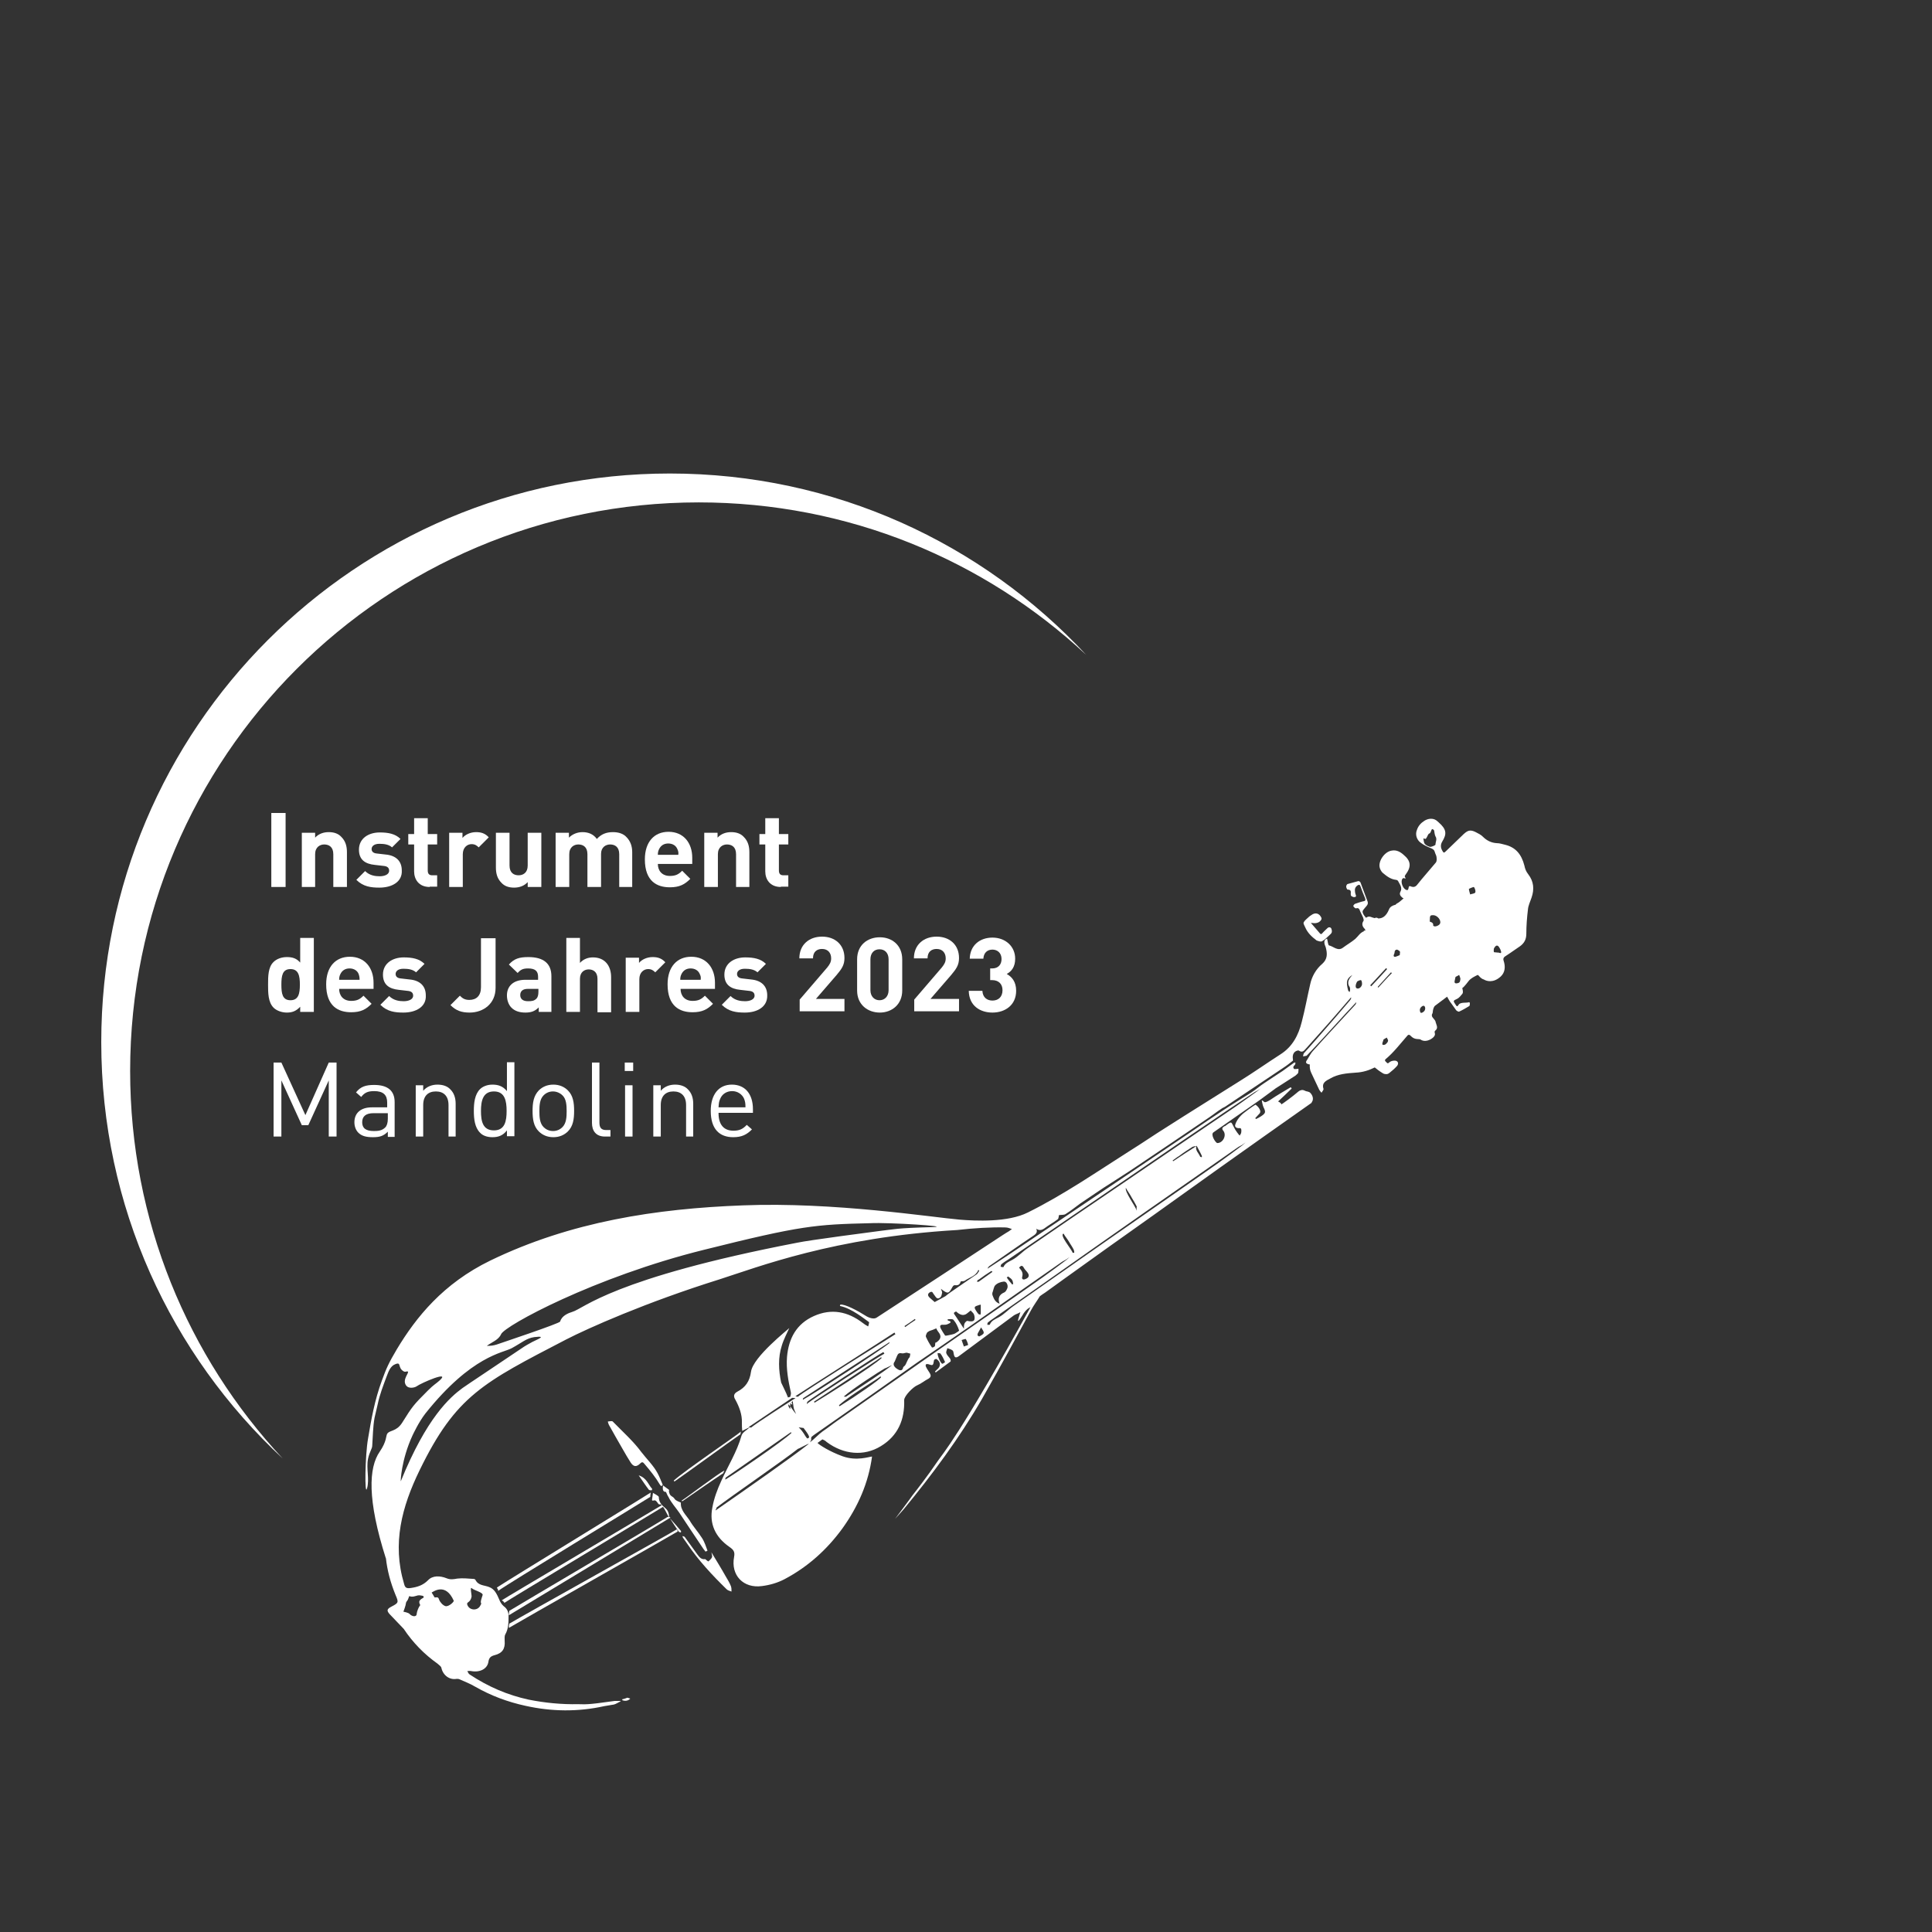 <?xml version="1.0" encoding="utf-8"?>
<!-- Generator: Adobe Illustrator 27.2.0, SVG Export Plug-In . SVG Version: 6.00 Build 0)  -->
<!DOCTYPE svg PUBLIC "-//W3C//DTD SVG 1.1//EN" "http://www.w3.org/Graphics/SVG/1.1/DTD/svg11.dtd">
<svg version="1.1" id="posaunebearb_xA0_Bild_1_" xmlns:x="http://ns.adobe.com/Extensibility/1.0/" xmlns:i="http://ns.adobe.com/AdobeIllustrator/10.0/" xmlns:graph="http://ns.adobe.com/Graphs/1.0/"
	 xmlns="http://www.w3.org/2000/svg" xmlns:xlink="http://www.w3.org/1999/xlink" x="0px" y="0px" viewBox="0 0 595.3 595.3"
	 style="enable-background:new 0 0 595.3 595.3;" xml:space="preserve">
<rect x="0" y="0" width="595.3" height="595.3" fill="#333333" stroke="none"/>
<style type="text/css">
	.st0{fill:#FFFFFF;}
	.st1{fill-rule:evenodd;clip-rule:evenodd;fill:#FFFFFF;}
</style>
<g>
	<path class="st0" d="M200.5,459.9c-1.3,0.9-43.5,26.7-47.3,29.2c-0.1,0.1-0.1,0.2,0,0.3c0.2,0.2,0.3,0.5,0.3,0.8
		c1.5-1.3,45.1-27.8,46.9-29C200.3,461.2,200.5,460,200.5,459.9"/>
	<path class="st0" d="M205.7,467.4c-1.3,0.9-45.1,26.7-48.7,28.9c-0.1,0.1-0.1,0.2-0.1,0.3c-0.1,0.4-0.1,0.5-0.1,1.1
		c2.6-1.6,47.9-28.9,49.8-30.1c-0.2-0.1-0.2-0.2-0.4-0.2c-0.1-1.1-0.3-2-1.3-2.8c-1-0.8-1.9-1.8-1.9-3.3c0-0.4-1.2-0.9-1.8-1.3
		c-0.1,0.7-0.2,1.4-0.3,2.2c0,0.1,0.2,0.2,0.3,0.2c0.9-0.4,1.2,0.4,1.6,0.9c0.5,0.6,0.6-0.1,1.1,0.5c-4.3,2.6-48,28.4-49.3,29.3
		c0.1,0,0.8,0.5,0.8,0.8c0.5-0.5,46.7-28.2,48.9-29.6c0.5,0.6,1.3,2.4,1.8,3.2C206,467.4,205.9,467.4,205.7,467.4"/>
	<path class="st0" d="M156.9,500.5c-0.1,0.4-0.1,0.5-0.1,1.1c2.6-1.6,50.1-28.5,52-29.7c0-0.2,0-0.2-0.2-0.7
		c-1.3,0.9-47.9,26.8-51.5,29C156.9,500.2,156.9,500.4,156.9,500.5"/>
	<path class="st0" d="M210.2,462.6c2.8-1.9,9.5-6.6,12.7-8.7c-0.1-0.1,0.4-0.8,0.3-0.8c-1.7,0.8-11.9,8.5-13.2,9.3
		C210.1,462.4,210.2,462.5,210.2,462.6"/>
	<path class="st0" d="M400.7,335.6C400.7,335.6,400.7,335.6,400.7,335.6C400.7,335.6,400.7,335.6,400.7,335.6L400.7,335.6z"/>
	<path class="st0" d="M228.3,441.1c-1.3,1.2-17,11.8-20.7,15.1c0.1,0.1,0.1,0.2,0.2,0.3c2.8-1.9,17.2-12.4,20.4-14.6
		C228.1,441.8,228.3,441.2,228.3,441.1"/>
	<path class="st0" d="M203.3,457.4c0.5,0.8,0.7,0.4,0.9,0.1c-0.5-1.2-1-2.5-1.6-3.6c-1.3-2.4-3.3-4.3-5-6.5
		c-2.5-3.4-5.8-6.3-8.8-9.4c-0.2-0.2-0.8-0.1-1.5,0c0,0.3,0.2,0.7,0.3,1c1.4,2.5,2.8,5,4.2,7.4c0.8,1.4,1.6,2.8,2.5,4.2
		c0.9,1.4,1.8,1.5,3,0.3c0.6-0.6,0.9-0.3,1.3,0.2C200.4,453.2,202,455.2,203.3,457.4"/>
	<path class="st0" d="M219.4,479.8c-0.2,0.5-0.7,0.9-1.1,1.3c-0.1,0.1-1-0.7-1-0.7c-1.2,0.2-1.8-0.6-2.4-1.4
		c-1.3-1.8-2.6-3.6-3.9-5.4c-0.1-0.2-0.5-0.2-0.7-0.3c0,0.3,0.1,0.4,0.2,0.6c0.4,0.6,0.8,1.1,1.2,1.7c3.5,5.2,7.7,9.7,12.2,14.1
		c0.4,0.4,1,0.5,1.5,0.7c0-0.6,0-1.2-0.2-1.7c-0.4-1-1-2-1.6-3c-1.4-2.5-2.9-4.9-4.4-7.4C219.3,478.9,219.5,479.4,219.4,479.8"/>
	<path class="st0" d="M216.7,477.2c0.2,0.3,0.5,0.6,0.7,0.9c0,0,0.4-0.2,0.6-0.3c-0.5-1.3-0.9-2.7-1.7-3.9c-1.2-1.9-2.7-3.5-3.8-5.4
		c-1.1-1.7-2.9-3.2-2.7-5.5c0,0-1.6-0.6-1.9-1.1c-0.6-1-1.4-0.7-1.7-2c-0.1-0.2-0.1-0.6,0-0.8c-0.6-0.5-1.3-0.9-1.9-1.4
		c-0.2,1.4,0,2,0.9,2c0.2,0.4,0.4,1,0.8,1.6c0.8,1.7,2.2,3.2,3.3,4.8C211.7,469.7,214.2,473.5,216.7,477.2"/>
	<path class="st0" d="M200.9,458.7c-1.2-1.3-1.6-3.3-4.1-4.1c1.2,1.7,2.1,3.1,3.1,4.4c0.1,0.2,0.6,0.2,0.9,0.2
		C200.9,459.1,201,458.8,200.9,458.7"/>
	<path class="st0" d="M209.8,471.7c-1.1-1.3-2.2-2.6-3.4-3.9c0.9,1.4,1.8,2.8,2.7,4.1c0.1,0.2,0.5,0.2,0.7,0.3
		C209.8,472,209.9,471.8,209.8,471.7"/>
	<path class="st0" d="M191.7,523.6c0,0.1,0.1,0.2,0.1,0.3c0.9,0.3,1.7,0.2,2.4-0.5c-0.3-0.1-0.6-0.2-0.9-0.3
		C192.8,523.3,192.3,523.5,191.7,523.6"/>
	<path class="st0" d="M407.4,290c0.9-0.5,1.7-1.4,2.5-2.1c0.5-0.4,0.6-0.9,0.4-1.5c-0.1-0.7-0.8-0.9-1.3-0.4c-0.5,0.5-1.1,1-1.6,1.6
		c-0.3,0.3-0.4,0.3-0.7,0c-0.8-1-1.7-1.9-2.5-2.9c-0.1-0.1-0.2-0.2-0.3-0.3c0.2,0,0.3,0,0.5,0c1.1,0.2,2.2-0.1,2.7-1
		c0.1-0.1,0.1-0.4,0.1-0.5c-0.6-1.5-1.9-1.9-3.2-0.9c-0.3,0.2-0.6,0.4-0.8,0.6c-0.5,0.5-1.2,1-1.5,1.6c-0.2,0.4,0.3,1.1,0.5,1.6
		c0.7,1.6,1.9,2.8,3.5,4C406.1,289.9,406.9,290.3,407.4,290"/>
	<path class="st0" d="M463.8,260.3c-0.9-0.2-1.7-0.5-2.6-0.5c-1.7-0.1-3.1-0.8-4.3-2c-0.6-0.6-1.4-1-2.2-1.4
		c-1.6-0.8-2.4-0.6-3.7,0.6c-0.1,0.1-3.4,3.3-5.5,5.3c-0.6,0.6-0.7,0.5-1.1-0.2c-0.5-0.9-0.6-1.8,0-2.8c1.4-2.3,1.4-3.7-1.1-5.9
		c-0.3-0.3-0.5-0.4-0.7-0.6c-1.1-0.8-2.6-0.6-3.7,0.1c-1.1,0.7-1.9,1.6-2.3,2.8c-0.6,1.4-0.1,3.1,1.2,4c0.9,0.7,2,1.2,3,1.6
		c0.7,0.3,1.1,0.5,1.3,1.2c0.1,0.5,0.4,0.9,0.5,1.4c0.1,0.6,0.2,1.4-0.2,1.9c-1.9,2.3-3.9,4.5-5.8,6.9v0c-0.5,0.6-1.1,0.7-1.7,0.5
		c-0.8-0.4-0.8,0-0.9,0.5c-0.1,0.6-0.4,0.7-0.9,0.4c-0.9-0.5-1.6-2.4-1-3.3c0.1-0.2,0.5-0.3,0.6-0.2c0.5,0.3,0.4-0.1,0.3-0.2
		c-0.3-0.4-0.1-0.6,0.1-0.9c1.8-2.4,1.7-4.2-0.6-6.1c-1-0.9-2.2-1.6-3.7-1.3c-2.1,0.3-4.1,3.1-3.7,5.1c0.1,0.6,0.5,1.3,0.9,1.7
		c1.2,1,2.4,2,4.1,2.2c0.3,0,0.6,0.2,0.7,0.4c0.5,1,1.4,2,0.7,3.3c-0.4,0.7,0,1.3,0.6,1.8c0.2,0.1,0.3,0.2,0.4,0.2
		c-0.9,0.8-1.6,1.4-2.1,1.6c-0.2,0.1-0.3,0.4-0.5,0.4c-0.8,0.2-1.6,0.6-1.9,1.4c-0.9,2.2-2.1,2.8-3.3,2.8c-0.4-0.3-0.8-0.3-1.1-0.1
		c-0.4-0.1-0.8-0.2-1.3-0.4c-0.5-0.2-1,0-1.4,0.3c-0.3-0.4-0.6-0.7-0.8-1.1c-0.5-1-0.2-1.1,0.5-2c0.4-0.5,1.1-1,0.8-1.9
		c-0.7-2-1.5-3.9-2.2-5.9c-0.1-0.2-0.5-0.5-0.7-0.4c-1.1,0.3-2.2,0.6-3.3,0.9c-0.2,0.1-0.4,0.5-0.4,0.8c0,0.3,0.3,0.9,0.4,0.9
		c1,0,1.1,0.5,1,1.3c0,0.2,0,0.6,0.2,0.7c0.3,0.2,0.7,0.4,1,0.3c0.5,0,0.5-0.4,0.3-0.8c-0.1-0.3-0.2-0.7-0.2-1
		c-0.1-0.7,0.1-1.3,0.8-1.8c0.5-0.3,0.7-0.2,0.9,0.3c0.4,1.2,0.9,2.4,1.4,3.6c0.2,0.6,0.2,0.9-0.5,1c-0.9,0.2-1.7,0.5-2.6,0.8
		c-0.2,0.1-0.6,0.6-0.5,0.7c0.1,0.3,0.6,0.7,0.8,0.7c0.9-0.3,1.1,0.3,1.3,0.9c0.3,0.6,0.6,1.3,0.9,1.9c0.1,0.3,0.3,0.9,0.1,1.1
		c-0.6,0.9-0.3,1.7,0.4,2.4c0.1,0.2,0.2,0.3,0.2,0.4l0.1,0c0,0.1-0.1,0.2-0.1,0.2c0,0-0.1,0-0.1,0c0.1,0,0.1-0.1,0.1-0.2l-0.6,0.3
		c0.1,0,0.2,0,0.3,0c-1.3,0.4-1.9,1.6-2.8,2.4c-1.2,1-2.6,1.8-3.8,2.7c-1.6,1.2-2.9-0.4-4.3-0.7c-0.3-0.1-0.4-1.4-0.6-2.1
		c-0.8,0.3-1,0.9-0.7,1.9c0.1,0.3,0.2,0.5,0.3,0.8c0.5,1.9,0.6,3.6-1.1,5.1c-1.9,1.6-3.2,3.9-3.7,6.3c-0.9,3.9-1.6,7.8-2.6,11.6
		c-1,4-2.8,7.6-6.6,10c-4.2,2.7-8.3,5.6-12.5,8.2c-7.6,4.8-15.2,9.5-22.7,14.3c-3.7,2.3-7.3,4.8-11,7.1
		c-10.4,6.6-20.5,13.6-31.6,19.1c-6.2,3.1-16.2,2.6-21,2.2c-8.3-0.7-38.9-5.5-66.7-4.4c-26.8,1-53.1,5-77.9,17
		c-14.6,7.1-22.9,17.5-28.8,27.3c-2.5,4.2-3.3,6-4.6,9.6c-2.3,6.2-3.3,12.1-4.3,18c-0.9,5-1.1,18.1-0.3,15.3
		c0.8-2.9-0.3-6.1,0.3-9.1c0.5-2.3,1.3-3.1,1.3-4.1c0.2-2.8,0.2-5.7,0.7-8.5c0.3-1.4,0.7-2.9,1-4.3c0.6-2.9,1.7-5.7,2.7-8.4
		c0.6-1.5,1.1-3.3,2.8-3.9c1.8-0.7,0.6,1.1,2.4,2.2c0.3,0.2,0.6,0.2,0.9,0.1c1.6-0.3-0.9,1.7-0.4,3.6c0.6,2.1,3.1,1.3,3.5,1
		c1.5-1.1,10.8-5.1,7.1-1.8c-1.1,1-1.7,1.2-3.5,3c-4.6,4.6-4.8,4.9-8,10c-1.8,2.8-3.9,2.2-4.6,3.4c-0.4,0.6-0.1,2.3-2.3,5.5
		c-3.4,4.9-3.9,14.7,1.9,32.9l0-0.2c0.4,3.8,1.4,7.6,3,11.5c1,2.3,0.9,2.4-1.4,3.6c-1.3,0.7-1.4,1.2-0.4,2.3c1.4,1.5,2.9,3,4.3,4.5
		c0,0,0,0,0,0c2.8,4.2,6.3,7.8,10.4,10.7c0,0,0,0,0,0c0.4,0.4,1.1,0.8,1.2,1.3c0.5,2.3,2.5,3.8,4.7,3.4c0.2,0,0.6,0,0.8,0.1
		c1.6,0.7,3.4,1.4,4.9,2.3c4.9,2.8,10,4.7,15.5,5.9c8.1,1.8,16.2,1.9,24.3,0.1c1-0.2,2-0.3,3-0.5c0.7-0.2,1.4-0.7,2.1-1
		c-0.1,0-0.1,0-0.2-0.1c-0.6,0-1.2,0-1.7,0c-9,1.3-9,1-11.2,1c-5.2,0.1-10.3-0.4-15.3-1.4c-6.5-1.4-12.5-4-18.1-7.7
		c-0.4-0.2-0.6-0.7-0.8-1.1c0.4,0,0.8-0.1,1.2,0c2.7,0.5,5-0.7,5.3-2.9c0.2-1.3,0.8-1.7,1.9-2c2.4-0.6,3.3-2,3.1-4.4
		c0-0.7-0.1-1.5,0.2-2c1-1.8,1-3.7,1-5.6c0-1.3-0.4-2.3-1.5-3.1c-0.6-0.5-1.1-1.3-1.4-2.1c-0.7-1.6-1.4-3.2-3.1-3.8
		c-1.5-0.6-3.3-0.4-4.2-2.2c-0.1-0.2-0.4-0.3-0.6-0.3c-1.7-0.1-3.3-0.3-5-0.1c-1.1,0.2-2.1,0.4-3.3-0.1c-2-0.8-4.3-0.9-5.7,0.6
		c-1.6,1.6-3.3,2.1-5.3,2.4c-1.4,0.2-1.8-0.1-2.1-1.3c-3.7-12.4-0.7-23.7,4.8-35c11.2-23,19.6-27,45.2-40.3
		c6.6-3.4,24.5-11.4,47.2-18.5c11.6-3.7,35.4-13,73.2-15.2c5.2-0.6,10.5-0.9,14.8-0.8c0.9,0,1.4,0.3,2.1,0.5
		c-1.6,1.2-0.6,0.4-2.9,1.9c-1.8,1.2-35.2,23.1-38.8,25.4c-0.9,0.6-2.5,0-3.4-0.6c-2.2-1.4-6.4-3.7-7.8-3.4c0,0.1-0.1,0.3-0.1,0.4
		c3.6,0.7,7.7,4.1,9,5c0,0-0.1,0.8-0.3,1.3c-0.6-0.3-1.2-0.7-1.7-1.1c-4.6-3.5-9.6-4.5-15-2.1c-5.4,2.4-7.8,6.9-8.3,12.6
		c-0.3,3.7,0.4,7.4,1.2,11c0.1,0.4-0.2,1.2-0.2,1.3c-0.2,0.1-0.5,0.1-0.7,0.2c-0.1-0.1-0.1-0.1,0,0c-0.5-1.4-2-4.3-2.1-4.6
		c-0.8-3.8-1-7.7,0.2-11.4c0.6-2,1.6-3.8,2.3-5.4c-0.3,0.4-11.2,8.9-11.8,13.5c-0.4,2.9-1.7,4.8-4.2,6.1c-1.1,0.6-1.3,1.4-0.6,2.5
		c1.2,2.2,2.1,4.6,2,7.1c0,0.8,0,1.6,0.1,2.5c0.7-0.4,1.4-0.7,2.2-1.1c0,0,0.1,0.1,0.1,0c-0.8,0.8-2.2,1.5-2.5,2.5
		c-1.4,5-4.2,9.4-6.3,14.1c-1.2,2.6-2.2,5.3-2.7,8.1c-1,5,0.9,9.1,5.2,12.1c1.3,0.9,1.8,1.5,1.5,3.1c-1.1,5.7,2.9,9.8,8.6,9
		c2.4-0.3,4.8-1,6.9-2.1c7.2-3.8,13.1-9.1,17.9-15.7c4.8-6.7,8-14,9.1-22.1c-0.8,0-4.7,1.5-9.1-0.1c-3.9-1.4-7.2-3.5-7.7-4.1
		c1-0.7,0.8-0.6,1.5-1.1c0.5,0.2,0.9,0.4,1.3,0.8c5.2,3.9,11.5,4.5,16.7,1.3c5.3-3.2,7.4-8.2,7.2-14.2c0-1.3,2.8-4.1,4.1-4.6
		c1.2-0.5,2.2-1.4,3.4-2c0.8-0.5,0.8-1,0.4-1.7c-0.4-0.7-0.9-1.3-1.2-2c-0.1-0.2-0.1-0.5,0-0.7c0.1-0.1,0.4-0.1,0.6-0.1
		c1.6,0.5,1.6,0.6,1.9-1.2c0-0.2,0.6-0.4,0.7-0.4c1.4,0.9,1.5,2.3,0.2,3.3c-0.2,0.2-0.4,0.4-0.6,0.6c0.1,0.1,0.1,0.2,0.2,0.3
		c1.5-1.1,3.1-2.3,4.6-3.4c0.1-0.1,0-0.6-0.1-0.8c-0.4-0.6-1-1.1-1.2-1.7c-0.2-0.5,0.2-1.1,0.3-1.6c0.5,0.2,1.1,0.3,1.6,0.7
		c0.3,0.2,0.3,0.8,0.4,1.2c0.2,1,0.6,1.2,1.5,0.6c5.7-4.2,11.3-8.4,17-12.6c0.6-0.4,1.4-0.6,2-1c-0.2,0.7-0.4,1.3-0.6,2
		c-0.6,2.1,1.3-1.1,1.6-1.6c0.2-0.3,0.5-0.7,0.7-0.9c0.3-0.3,0.6-0.6,1-0.8c0.2-0.1,0.5-0.3,0.4-0.2c-21.7,39.4-27.3,45.5-28.5,47.3
		c-3.1,4.6-7,9.6-7.8,10.6l0,0c-0.3,0.5-5.4,7.3-5.4,7.3c0.3-0.3,2.3-2.6,2.6-2.9c8.9-10.8,17.2-22,24.2-34.1
		c6.8-11.9,10.1-18.2,15.1-27.3c0.8-1.5,1.8-2.8,2.7-4.3c0,0,0,0,0,0c0.5-0.4,1-0.7,1.6-1.1c0,0,0,0,0,0c2-1.5,4.1-2.9,6.1-4.4
		c0,0,0,0,0,0c4.5-3.2,8.9-6.4,13.4-9.6c4.6-3.3,9.2-6.5,13.8-9.8c6.9-4.9,13.8-9.9,20.7-14.8c9.3-6.6,18.6-13.2,28-19.8
		c0.1-0.1,0.1,0,0.2-0.3c0.6-0.8,0.4-2-0.5-2.9c-0.2-0.2-0.5-0.3-0.9-0.4c-0.2,0-0.5-0.1-0.9-0.3c-0.6-0.3-1.3-0.1-1.8,0.3
		c-1.6,1.4-5,3.9-5.3,4c0.1-0.4-0.9-0.9-1-0.9c1.4-1.3,2.8-2.6,4.2-4c-0.2-0.3-0.1-0.2-0.3-0.4c-2.1,1.3-4.3,2.5-6.3,3.9
		c-0.3,0.2-1.6,1-1.9,0.6c-0.2-0.2-0.5-0.4-0.7-0.5c0,0.3,0.3,1.7,0.5,2.1c0.8,1.6,0.7,1.9-0.8,2.9c-0.5,0.3-1,0.6-1.5,0.8
		c-0.1-0.1-0.2-0.2-0.2-0.3c0.4-0.5,0.9-0.9,1.3-1.4c0.9-1-1.1-2.8-1.3-2.7c-0.7,0.4-3.8,2.6-4.4,3.3c-0.8,0.8-1.5,1.8-1.8,2.9
		c-0.2,0.7,0.5,1.1,1.4,1c0.7-0.1,0.5,1.3,0.4,1.6c-0.1,0.2-0.3,0.5-0.4,0.7c-0.2-0.1-1.4-1.7-1.7-2.4c-1-1.8-0.6-2.2-2.6-0.7
		c-0.1,0.1-0.2,0.2-0.4,0.2c-0.6,0.4-1,0.7-0.3,1.5c1,1.4-0.2,3.7-1.9,3.7c-0.5,0-2.2-2.6-1.2-3.3c4.7-3.3,9.5-6.6,14.2-9.9
		c2.1-1.5,2.8-2.1,4.9-3.6c-1.3,0.8,4.7-3,6.2-4c0.1-0.1,0.7-0.6,0.8-0.8c0.1-0.4,0.1-0.9,0.1-1.3c-0.4,0.1-1.3,0.1-1.3,0.1
		c0,0-0.7-0.5,0.1-1.2c0.2-0.1,0.2-0.5,0.3-0.7c-0.1,0-0.3-0.2-0.4-0.1c-0.6,0.4-3,2.2-3.6,2.6c-1.8,1.2-3.7,2.4-5.6,3.7
		c-1.4,0.9-2.6,2-4,2.9c-3,1.9-6,3.7-9,5.7c-3.2,2.1-6.3,4.2-9.5,6.4c-18.8,12.7-37.6,25.3-56.4,38c-2.1,1.4-4.3,2.8-6.4,4.2
		c0.1-0.4,0.4-0.7,0.7-0.9c4.5-3.1,9-6.3,13.5-9.3c0.9-0.6,1.2-1.2,0.8-2.1c0.9,0.6,1.6,0.5,2.5-0.1c1.3-1,2.8-1.8,4.1-2.8
		c0.3-0.2,0.3-0.9,0.4-1.3c0.7-0.1,1.5,0,2-0.3c1.6-1,3.1-2.2,4.6-3.3c3-2,7.2-4.9,9-6c2.6-1.7,5.2-3.3,7.7-5
		c7.3-4.9,14.6-9.8,21.8-14.7c2-1.3,3.3-2.4,5.3-3.7c0.2-0.1,0.3-0.1,0.8-0.4c6-4,11.8-7.9,17.8-11.9c1.1-0.7,2.1-1.5,3.1-2.3
		c0.1-0.1-0.5-1.8,0.6-2.7c0.3-0.3,1-0.5,1.2-0.4c1,0.7,1.5,0.2,2.1-0.5c3.2-3.6,6.4-7.1,9.5-10.7c1.5-1.7,3-3.5,4.5-5.2
		c0.1,0.4-0.1,0.6-0.3,0.9c-2.9,3.4-5.8,6.8-8.8,10.2c-1.8,2.1-3.6,4.1-5.4,6.1c-0.2,0.2-0.2,0.6-0.3,1c0.4-0.1,0.8-0.1,1.1-0.2
		c0.2-0.1,8.4-9,12.3-13.3c1-1.1,2-2.1,3-3.2c0,0.4-0.2,0.7-0.4,0.9c-4.4,4.8-8.8,9.5-13.1,14.3c-0.4,0.4-1.4,2.2-1.6,2.5
		c-0.7,0.9-0.4,1.3,0.8,1.5c-0.1,0.6,0,1.7,0.4,2.5c0.8,1.8,1.7,3.5,2.5,5.3c0.2,0.3,0.4,0.6,0.7,0.9c0.2-0.4,0.7-0.9,0.6-1.2
		c-0.6-1.9,0.8-2.5,2.1-3.2c2.4-1.4,5.1-1.6,7.9-1.8c2.1-0.1,4-0.7,5.8-1.6c0.7,0.6,1.5,1.2,2.5,1.8c0.1,0.1,0.8,0.4,1.5,0.2
		c0.2-0.1,0.4-0.2,0.5-0.3c0.9-0.7,1.7-1.4,2.4-2.2c0.6-0.8,0.2-1.6-0.8-1.6c-0.6,0-1.3,0.2-1.7,0.6c-0.5,0.5-0.7,0-0.9-0.2
		c-0.3-0.2-0.5-0.5-0.2-0.8c0,0,0,0,0,0c0,0,0.1-0.1,0.1-0.1c2.4-2,4.3-4.5,6.4-6.9c0.4-0.5,0.7-0.9,1.4-0.1c1.2,1.2,2.4,0.7,2.9,1
		c1,0.7,2.2,0.4,3,0c0.7-0.4,1.7-1.1,1.4-2c-0.1-0.4-0.1-0.5,0.2-0.8c1-0.8,0.2-1.8,0-2.8c-0.2-0.6-1-1.1-1.1-1.7c0-0.1,0-0.3,0-0.4
		c0.2-0.3,0.3-0.7,0.3-1.1c0.1-0.6,0.3-1.4,0.8-1.7c1.2-0.9,2.4-1.8,3.6-2.7c0,0.1,0.1,0.1,0.1,0.2c0.4,0.7,0.7,1.3,1.2,1.9
		c0.5,0.7,1,1.4,1.5,2.1c0.2,0.2,0.7,0.5,0.9,0.4c1.1-0.5,2.1-1.1,3.1-1.7c0.2-0.1,0.2-0.6,0.2-0.9c-0.1-0.5-0.4-0.2-0.7-0.2
		c-0.3,0.1-2.2-0.1-2.7,0.6c-0.5,0.8-0.6,0.7-1.1-0.1c-0.7-1-0.6-1.1,0.5-1.6c0.7-0.3,1.2-1,1.7-1.6c0.4-0.5-0.1-1.7,0-1.8
		c0.4-0.1,1.9-2.1,1.9-2.1c0.7-0.9,1.8-1.4,2.8-1.9c0.1,0,0.2,0.1,0.4,0.3c0.4,0.5,1,1,1.5,1.1c0.8,0.5,2.9,1.2,5.2-0.9
		c1.4-1.3,1.5-3.1,0.9-4.9c-0.1-0.3-0.1-0.6,0-0.8c0.1-0.2,0.2-0.3,0.3-0.4c0.1-0.1,1.1-0.7,1.5-1c1.1-0.7,2.1-1.5,3.2-2.2
		c1.4-1,2-2.2,2-3.9c0-2.5,0.2-5,0.5-7.5c0.1-1.2,0.7-2.4,1.1-3.6c0.9-2.6,0.7-5-1-7.2c-0.7-0.9-1-1.7-1.2-2.7
		C468.8,263.2,467,261.1,463.8,260.3 M403.3,325.2C403.6,325,403.6,325,403.3,325.2 M427.3,319.7c0.1,0.3,0.3,0.5,0.4,0.8
		c0,0.3-0.1,0.6-0.3,0.8c-0.2,0.2-0.4,0.5-0.7,0.6c-0.7,0.2-0.9,0-0.7-0.7c0.1-0.2,0.2-0.5,0.3-0.9
		C426.5,320.2,426.9,319.9,427.3,319.7 M310.6,393.3c0.4,0.3,0.9,0.6,1.2,1c0.3,0.4,0.3,0.9,0.4,1.3c0,0-0.3,0.2-0.3,0.2
		c-0.6-0.7-1.2-1.4-1.7-2.2C310.5,393.5,310.6,393.3,310.6,393.3 M315,393.3c0.3-1.2-0.3-1.9-1-2.7c0.5-0.6,1-0.9,1.5,0.1
		c0.3,0.6,1,1.1,1.3,1.7c0.4,0.7,0.1,1.3-0.6,1.6C315.3,394.5,314.7,394.2,315,393.3 M344.5,365.6c-9.3,6.3-18.7,12.7-28,19.1
		c-1.6,1.1-2.9,2.6-4.6,3.5c-1.1,0.6-2.2,1-2.7,2.2c0,0.1-0.6,0-0.9-0.1c0.1-0.2,0.1-0.6,0.2-0.7c0.7-0.6,1.5-1.1,2.3-1.6
		c10.3-7,20.5-14,30.8-21c10.6-7.2,21.2-14.5,31.9-21.7c4.2-2.9,8.5-5.7,12.8-8.6c0.4-0.3,0.9-0.5,1.4-0.8c0.4-0.2,0.8-0.5,1.1-0.8
		c-0.3,0.3-0.7,0.6-1.1,0.9c-2.4,1.7-4.8,3.5-7.3,5.2C368.5,349.3,356.5,357.4,344.5,365.6 M330.5,386c-0.3-1.1-4.2-5.5-2.8-5.9
		c0.5,0.9,1.3,1.8,1.8,2.7c0,0.1,0.8,1.2,1.2,2c0.2,0.3,0.3,0.7,0.3,1.1C331.1,386.1,330.6,386,330.5,386 M346.9,366
		c0.5,1,1.3,2,1.8,3c0.1,0.1,1.6,2.7,1.6,2.9c-0.2-0.1,0,1.2-0.1,1.1C350,371.8,346.5,367.3,346.9,366 M361.5,357.8
		c-0.1-0.1-0.1-0.1-0.2-0.2c0.7-0.5,1.3-1,2-1.4c1.3-1,2.7-1.9,4.1-2.8c0.4-0.2,0.9-0.2,1.3-0.3c0,0,0,0,0,0
		C366.3,354.6,363.9,356.2,361.5,357.8 M369.8,356.4c-0.4-1.1-1.7-2-1.1-3.4c0.5,1,1.1,2,1.6,3.1c0.1,0.1,0,0.3,0,0.5
		C370.2,356.5,369.9,356.5,369.8,356.4 M304.2,408.2c0.1-0.2,0-0.6,0.2-0.7c0.7-0.6,1.5-1.1,2.2-1.6c10.2-7.1,20.3-14.2,30.5-21.4
		c10.5-7.4,21-14.7,31.6-22.1c4.2-2.9,8.4-5.9,12.6-8.8c0.4-0.3,0.9-0.5,1.4-0.8c0.4-0.3,0.7-0.5,1.1-0.8c-0.3,0.3-0.7,0.6-1,0.9
		c-2.4,1.8-4.8,3.6-7.2,5.3c-11.8,8.3-23.7,16.5-35.6,24.8c-9.2,6.5-18.5,12.9-27.7,19.4c-1.6,1.1-2.9,2.6-4.6,3.5
		c-1.1,0.6-2.2,1-2.7,2.2C305,408.3,304.5,408.2,304.2,408.2 M301.7,411.8c-0.2-0.1-0.3-0.2-0.5-0.3c0-0.2,0-0.5,0.1-0.7
		c0.1-0.2,0.3-0.5,0.4-0.7c0.2-0.4,0.4-0.7,0.6-1.1c0.3,0.6,0.9,1.2,0.8,1.7C303.1,411.1,302.3,411.5,301.7,411.8 M297,414.9
		c-0.2-0.6-0.4-1.2-0.7-2c0.6-0.2,1.3-0.4,1.3-0.3c0.3,0.5,0.6,1.2,0.7,1.8C298.3,414.5,297.4,414.7,297,414.9 M288.9,416.9
		c0.4,0.1,0.8,0,0.9,0.2c0.6,0.8,1,1.7,1.4,2.6c0,0-0.7,0.6-0.9,0.5C289.8,420,288.8,417.7,288.9,416.9 M245.9,446.4
		c0.1,0.1,3.2-1.7,3.3-1.5c-4.9,3.9-18.9,13.7-28.7,20.5c-0.1-0.1,0.4-0.8,0.3-0.9C225.5,460.9,241.5,449.9,245.9,446.4
		 M243.7,441.3c0.1,0.1,0.1,0.2,0.2,0.2c-2.7,2.6-17.5,12.7-20.4,14.4c-0.1-0.1,0.1-0.5,0.1-0.6
		C224.7,454.5,242.2,442.4,243.7,441.3 M245.1,430.8c-1.9,1.2-12.2,7.8-13.7,9.1c-0.1-0.1-0.6-0.1-0.7-0.2c1.4-0.9,12-8.1,13.4-9
		C244.2,430.8,245,430.7,245.1,430.8 M248.1,442.4c-0.3-0.5-0.6-1-1-1.5c-0.3-0.4-0.7-0.8-1-1.1c0.5,0.1,1,0.1,1.5,0.2c0,0,0,0,0,0
		c0.5,0.7,1,1.3,1.4,2c0.2,0.3,0.3,0.6,0.3,0.9c0,0.1-0.5,0.4-0.6,0.3C248.5,443,248.3,442.7,248.1,442.4 M244.1,432.8
		c0-0.3-0.1-0.4-0.2-0.8c0.1,0,0.3-0.2,0.4-0.3c0,0.3,0,0.7,0.1,1c0,0.3,0.1,0.6,0.1,0.8c0.1,0.6,0.2,0.9,0.8,2.2
		c-1.1-1.3-1.3-1.7-1.8-2.4c0,0.3,0,0.6,0,0.9c-0.2-0.3-0.4-0.5-0.5-0.8c-0.1-0.2-0.1-0.5-0.1-0.7c0.2,0.2,0.4,0.4,0.6,0.6
		c0-0.4,0-0.7,0-1.1C243.6,432.5,243.8,432.7,244.1,432.8 M280.5,417.1c-0.1,0.4-0.1,1-0.3,1.2c-0.5,0.4-1,2.1-1.4,2.5
		c-0.2,0.2-0.4,0.3-0.5,0.5c-0.2,1.1-0.9,1.1-1.7,0.6c-1.2-0.7-1.6-1.6-0.9-2.4c0.2-0.6,0.5-1.1,0.7-1.7c0.3-0.7,0.6-1,1.5-0.8
		c0.5,0.1,1-0.2,1.5-0.2C279.8,416.9,280.2,417,280.5,417.1 M274.1,413.8c-2.9,2.4-23.7,15.9-26.7,17.5c-0.1-0.1,0.1-0.5,0.1-0.5
		c1.4-0.9,25.1-16.3,26.5-17.2C274,413.6,274.1,413.7,274.1,413.8 M260.6,430.4c-0.1-0.1-0.5,0-0.6-0.1c2.7-2.4,11.1-7.8,12.7-8.7
		c0.1,0.1,2-1,2.1-0.9C271.7,423.1,266.8,426.3,260.6,430.4 M271.3,424.1c0.1,0.1,0.1,0.2,0.2,0.2c-0.1,0.6-7.8,5.9-12.8,9
		c-0.1-0.1-0.1-0.2-0.2-0.3C262.2,429.7,270,425.2,271.3,424.1 M251,432.2c-0.1-0.1-0.1-0.2-0.2-0.3c1.2-0.8,19.3-12.6,20.7-13.7
		c0.1,0.1,0.1,0.2,0.2,0.2C269,421,254,430.4,251,432.2 M248.6,432.6c-0.1-0.1,0.2-0.6,0.2-0.7c1.3-1.2,21.9-14.6,23.4-15.3
		c0.1,0.1,0.2,0.4,0.3,0.5C271,417.8,249.9,431.4,248.6,432.6 M275.6,410.6c0.1,0.1,0.2,0.4,0.3,0.5c-1.9,1.2-28.6,17.9-30.1,19.3
		c-0.1-0.1-0.6-0.1-0.7-0.2C246.5,429.2,274.2,411.6,275.6,410.6 M314.5,397.7c4.2-2.9,8.4-5.9,12.6-8.8c0.4-0.3,0.9-0.5,1.4-0.8
		c0.4-0.3,0.7-0.5,1.1-0.8c-0.3,0.3-0.7,0.6-1,0.9c-2.4,1.8-4.8,3.6-7.2,5.3c-11.8,8.3-23.7,16.5-35.6,24.8
		c-9.2,6.5-18.5,12.9-27.7,19.4c-1.6,1.1-2.5,1.9-4.7,3.4c-1,0.7-2.6,2.4-3.8,3.3c-0.1,0.1,0.6-1,0.3-1c0.1-0.2,0-0.6,0.2-0.7
		c0.7-0.6,1.5-1.1,2.2-1.6c10.2-7.1,20.3-14.2,30.5-21.4C293.4,412.5,304,405.1,314.5,397.7 M310.4,396.9c-0.2,0.5-0.5,1.1-0.9,1.3
		c-1.7,0.7-2.1,1.9-1.5,3.5c-1.2-0.4-1.7-1.3-2.1-2.4c-0.2-0.4-0.2-0.9,0-1.3c0.2-0.6,0.4-1.6,0.7-1.9c0.6-0.7,1.7-1.1,2.6-1.2
		C310.1,394.7,310.7,396,310.4,396.9 M302.2,404.6c0,0.2-0.1,0.4-0.1,0.5c-0.2-0.1-0.5-0.1-0.6-0.2c-0.2-0.2-0.4-0.5-0.6-0.8
		c-0.9-1.4-0.8-1.5,0.8-2c0.3-0.1,0.6-0.1,0.5-0.1C302.2,403,302.2,403.8,302.2,404.6 M281.9,406.4c0.1,0.1,0.1,0.2,0.2,0.3
		c-1.1,0.7-2.1,1.4-3.2,2.2c-0.1-0.1-0.1-0.2-0.2-0.3C279.8,407.9,280.8,407.2,281.9,406.4 M288.5,409.3c0.3,1.1,1.9,1.9,1,3.4
		c-0.2,0.3-1,1.1-1.3,1c0,0.3-0.1,0.7-0.1,1c-0.1,0.3-0.9,0.7-1,0.4c-0.7-1-1.3-2.1-1.8-3.2c-0.1-0.3,0.1-0.8,0.3-1.2
		c0.2-0.3,0.5-0.4,0.8-0.6C287.1,409.9,287.8,409.6,288.5,409.3 M293.8,406.7c0.8,0.9,1.3,2,1.7,3.2c0.1,0.2-0.5,0.5-1.1,0.9
		c-0.3,0.2-0.7,0.3-1.1,0.4c-0.7,0.1-1.9,0.5-2.1,0.3c-0.5-0.7-0.9-1.4-1.3-2.1c-0.4-0.8-0.3-1.3,0.8-1.2c0.4,0,0.9,0,1.3-0.2
		c0.8-0.3,1.5-0.8,0.1-1.1c-0.1,0-0.1-0.3-0.1-0.4C292.6,406.5,293.5,406.3,293.8,406.7 M294.6,404.1c0.2,0.1,1.8,2,3.5,0.5
		c0.3-0.3,0.7-0.5,1-0.8c0.3,0.4,0.8,0.7,1,1.2c0.2,0.5,0.3,1.2,0.1,1.7c-0.3,0.6-1.3,0.5-2.1,0.3c-0.2-0.1-0.8,0.5-0.9,0.8
		c-0.2,0.5-0.2,1-0.2,1.6c-0.7-1.1-1.4-2.1-2.1-3.2C294,404.7,293.4,404.6,294.6,404.1 M301.5,391.3c0.1,0.1,0.3,0.3,0.2,0.3
		c-0.2,0.3-0.4,0.7-0.7,1c-2.6,1.8-5.3,3.6-8,5.5c-0.6,0.4-1.2,0.9-1.7,1.3c0,0,0,0,0,0c-1.1,0.6-2.2,1.2-3.3,1.8c0,0,0,0,0,0
		c-0.5-0.5-1.1-0.9-1.6-1.4c-0.5-0.5-0.7-1.1,0.1-1.6c0.9-0.5,0.9,0.3,1.3,0.7c0.5,0.6,0.9,1.8,2,0.8c0.3-0.3,0.4-0.9,0.5-1.4
		c0-0.3-0.2-0.7-0.4-1.2c2.2,1.7,2.4,1.6,3.6-0.6c0.1-0.2,0.4-0.5,0.6-0.5c0.9,0.1,1.6,0,1.9-1.1c0-0.2,0.9,0,1.3-0.3
		c1.4-1,3.4-1.4,4.1-3.2C301.3,391.4,301.5,391.3,301.5,391.3 M305.5,391.6c0.1,0.1,0.2,0.2,0.3,0.3c-1.4,1-2.8,2-4.2,3
		c-0.1,0-0.3,0.1-0.5,0.1c0-0.2,0-0.4,0.1-0.5c0.1-0.1,0.3-0.2,0.5-0.3C302.9,393.3,304.2,392.4,305.5,391.6 M144,494.5
		c-0.4-1,0.9-0.5,1.3-2.5c0.1-0.4-0.6-3.3,0.1-2.6c0.6,0.6,3.6,1.3,3.3,2.1c-0.3,1-0.8,2.2-0.4,2.6c0,0.1-0.2,0.4-0.4,0.8
		C147,496.4,144.6,496.2,144,494.5 M135.3,492.9c-0.3-1.1-0.9-0.6-1.4-0.7c-0.2-0.4-0.6-1-0.9-1.5c0.6-0.3,4.3-3.1,6.8,2.5
		c0.2,0.3-1.5,1.9-2.5,1.7C136.5,494.7,135.6,493.7,135.3,492.9 M128.7,491.6c0.5-0.1,1,0,1.5,0.1c0.4,0.1,0.5,0.5,0.1,0.7
		c-0.6,0.3-1.2,0.8-1.1,1.3c0.1,1,0.5,0.7,0.2,1c-0.4,0.5-0.9,1.7-1,2.5c0,1.2-1.5,0.9-2.2,0.1c-0.3-0.4-1.9-0.7-1.9-0.7
		c0.1-0.3,0.7-1.8,0.8-2.7c0-0.2,0.2-0.4,0.3-0.6c0.4-0.4,0.6-1.4,0.7-1.5C127.1,492.2,127.9,491.8,128.7,491.6 M157.7,415.4
		c3.3-1.8,4.4-3,6.9-3.4c4.3-0.5,0.7,0.8-0.6,1.5c-1.1,0.6-2.2,1.2-3.2,1.9c-5,3.4-17.8,11.9-18.3,12.3c-3.8,2.8-11,9-19,28.7
		c-0.1,0.2,0.1-6.5,3.6-14.1c0.2-0.4,1.9-4.1,4-6.8C145.4,417.6,155,416.9,157.7,415.4 M287.5,378.1c-11.7,0.3-12,0.7-16.5,1.2
		c-1.6,0.2-22.2,2.9-25.3,3.6c-57.1,11-65.8,20.3-69.3,21.3c-1.3,0.4-3.3,1.2-3.8,3c-0.2,0.6-17.6,6.4-19.6,7.1
		c-1,0.3-1.7,0.4-3,0.4c1.6-1.2,3.6-1.8,4.4-3.6c1.1-2.6,28.7-17.6,62.5-26c30-7.5,34.4-7.8,51.2-8.2
		C274,376.6,293.4,377.9,287.5,378.1 M325.1,372.9c0,0.1,0.1,0.1,0.1,0.2C325.2,373,325.1,373,325.1,372.9L325.1,372.9z
		 M424.7,304.3c-0.1-0.1-0.1-0.1-0.2-0.2c1.4-1.5,2.7-3,4.1-4.5c0.1,0.1,0.2,0.2,0.3,0.2C427.4,301.3,426.1,302.8,424.7,304.3
		 M437.7,312c-0.2-0.3-0.3-0.9-0.1-1.3c0.2-0.4,0.7-0.8,1-0.8c0.5,0,0.7,0.8,0.4,1.4C438.8,311.8,437.9,312.3,437.7,312 M418,304.5
		c-0.4-0.2-0.4-1.1,0.2-2.1c0.2-0.1,0.7-0.4,1.1-0.4c0.3,0,0.5,1.1,0.3,1.6C419.3,304.4,418.5,304.8,418,304.5 M416.7,300.4
		c-0.9,1.1-1.9,2.2-0.8,3.8c0.1,0.2,0.1,0.6,0.1,0.9c0,0.2-0.1,0.4-0.2,0.6c-0.1-0.2-0.3-0.3-0.4-0.5
		C414.7,302.4,414.9,301.6,416.7,300.4 M427.1,298.3c0.1,0.1,0.2,0.2,0.3,0.3c-1.6,1.8-3.3,3.6-4.9,5.3c-0.1-0.1-0.2-0.2-0.3-0.3
		C423.8,301.9,425.4,300.1,427.1,298.3 M431.3,293.1c0.2,0.3,0,0.7,0,1.2c-0.5,0.2-0.9,0.4-1.3,0.5c-0.5,0.1-0.7-0.2-0.5-0.7
		c0.1-0.2,0.2-0.4,0.2-0.6c0-0.6,0.3-0.9,0.8-0.9C430.7,292.7,431.1,292.9,431.3,293.1 M449.6,300.4c0.2,0.4,0.3,0.8,0.4,1.2
		c0,0.2-0.1,0.4-0.1,0.6c-0.1,0.7-0.8,0.8-1.3,0.8c-0.6-0.1-0.4-0.7-0.3-1.1c0-0.2,0.1-0.5,0.2-0.9
		C448.9,300.8,449.3,300.6,449.6,300.4 M443.8,284.3c0,0.1-0.1,0.2-0.1,0.3c-0.2,0.5-1.3,1-1.8,0.8c-0.1,0-0.3-0.2-0.3-0.2
		c0.1-0.7-0.3-1-1-1.2c-0.1,0,0-0.8,0-1.2c0-0.4,0.1-0.8,0.7-0.8C442.5,281.8,443.9,283.1,443.8,284.3 M462,292
		c0.2,0.3,0.4,0.7,0.5,1.1c0.1,0.4,0.1,0.7-0.5,0.5c-0.2-0.1-0.5-0.1-0.7-0.1c-0.4-0.1-1,0-1-0.2c-0.1-0.4,0-0.8,0-1
		C460.9,291.1,461.5,291.1,462,292 M454.1,273.3c0.4,0.3,0.7,1.5,0.4,1.8c-0.4,0.3-1,0.3-1.5,0.5c-0.2-0.6-0.3-1.1-0.4-1.6
		C452.5,273.8,454,273.3,454.1,273.3 M440.5,260.9c-0.6-0.2-1.2-0.5-1.5-0.9c-0.3-0.4-0.3-1-0.4-1.5c0-0.1,0.2-0.2,0.2-0.2
		c0.8,0.9,1-1.5,1.7-1.5c0.1,0,0.3-0.4,0.4-0.6c0.2-0.5,0.3-1.2,1-0.3c0,0.1,0.2,1.5,0.4,1.8c0.6,0.9,0,1.7,0,2.6
		C442.3,260.4,441,261.1,440.5,260.9"/>
</g>
<g>
	<path class="st0" d="M83.6,273.3v-22.8H88v22.8H83.6z"/>
	<path class="st0" d="M102.7,273.3v-10.1c0-2.3-1.4-3-2.8-3c-1.3,0-2.8,0.8-2.8,3v10.1H93v-16.7h4.1v1.5c1.1-1.2,2.6-1.7,4.2-1.7
		c1.7,0,3,0.5,3.9,1.5c1.3,1.3,1.7,2.9,1.7,4.7v10.7H102.7z"/>
	<path class="st0" d="M116.9,273.5c-2.6,0-5-0.3-7.1-2.4l2.7-2.7c1.4,1.4,3.2,1.6,4.5,1.6c1.4,0,2.9-0.5,2.9-1.7
		c0-0.8-0.4-1.4-1.8-1.5l-2.6-0.3c-3-0.3-4.9-1.6-4.9-4.7c0-3.5,3-5.3,6.4-5.3c2.6,0,4.8,0.4,6.4,2l-2.6,2.6c-1-0.9-2.4-1.1-3.9-1.1
		c-1.7,0-2.4,0.8-2.4,1.6c0,0.6,0.3,1.3,1.7,1.4l2.6,0.3c3.3,0.3,5,2.1,5,4.9C124,271.7,120.8,273.5,116.9,273.5z"/>
	<path class="st0" d="M132.4,273.3c-3.4,0-4.8-2.4-4.8-4.8v-8.3h-1.8v-3.2h1.8v-4.9h4.2v4.9h2.9v3.2h-2.9v8c0,1,0.4,1.5,1.4,1.5h1.5
		v3.5H132.4z"/>
	<path class="st0" d="M147.5,261.1c-0.6-0.6-1.2-1-2.2-1c-1.3,0-2.7,1-2.7,3.1v10.1h-4.2v-16.7h4.1v1.6c0.8-1,2.4-1.8,4.2-1.8
		c1.6,0,2.8,0.4,3.9,1.6L147.5,261.1z"/>
	<path class="st0" d="M162.6,273.3v-1.5c-1.1,1.2-2.6,1.7-4.2,1.7c-1.7,0-3-0.5-3.9-1.5c-1.3-1.3-1.7-2.9-1.7-4.7v-10.7h4.2v10.1
		c0,2.3,1.4,3,2.8,3s2.8-0.8,2.8-3v-10.1h4.2v16.7H162.6z"/>
	<path class="st0" d="M190.8,273.3v-10.1c0-2.3-1.4-3-2.8-3c-1.3,0-2.8,0.8-2.8,2.9v10.2h-4.2v-10.1c0-2.3-1.4-3-2.8-3
		c-1.3,0-2.8,0.8-2.8,3v10.1h-4.2v-16.7h4.1v1.5c1.1-1.1,2.6-1.7,4.2-1.7c1.9,0,3.4,0.7,4.4,2.1c1.4-1.5,2.9-2.1,5-2.1
		c1.7,0,3.2,0.5,4.1,1.5c1.3,1.3,1.8,2.9,1.8,4.7v10.7H190.8z"/>
	<path class="st0" d="M202.7,266.2c0,2.1,1.3,3.7,3.7,3.7c1.8,0,2.7-0.5,3.8-1.6l2.5,2.5c-1.7,1.7-3.3,2.6-6.3,2.6
		c-3.9,0-7.7-1.8-7.7-8.6c0-5.4,2.9-8.5,7.3-8.5c4.6,0,7.3,3.4,7.3,8v1.9H202.7z M208.7,261.6c-0.4-1-1.4-1.7-2.8-1.7
		s-2.3,0.7-2.8,1.7c-0.3,0.6-0.4,1.1-0.4,1.8h6.3C209.1,262.7,209,262.2,208.7,261.6z"/>
	<path class="st0" d="M226.8,273.3v-10.1c0-2.3-1.4-3-2.8-3c-1.3,0-2.8,0.8-2.8,3v10.1H217v-16.7h4.1v1.5c1.1-1.2,2.6-1.7,4.2-1.7
		c1.7,0,3,0.5,3.9,1.5c1.3,1.3,1.7,2.9,1.7,4.7v10.7H226.8z"/>
	<path class="st0" d="M240.6,273.3c-3.4,0-4.8-2.4-4.8-4.8v-8.3H234v-3.2h1.8v-4.9h4.2v4.9h2.9v3.2H240v8c0,1,0.4,1.5,1.4,1.5h1.5
		v3.5H240.6z"/>
</g>
<g>
	<path class="st0" d="M92.5,311.8v-1.6c-1.2,1.3-2.4,1.8-4.1,1.8c-1.6,0-3.2-0.6-4.1-1.5c-1.7-1.7-1.7-4.6-1.7-7.1s0-5.4,1.7-7
		c0.9-0.9,2.4-1.5,4.1-1.5c1.7,0,3,0.4,4.1,1.7v-7.6h4.2v22.8H92.5z M89.5,298.6c-2.5,0-2.8,2.1-2.8,4.8c0,2.7,0.3,4.8,2.8,4.8
		c2.5,0,2.9-2.1,2.9-4.8C92.4,300.7,92,298.6,89.5,298.6z"/>
	<path class="st0" d="M104.5,304.7c0,2.1,1.3,3.7,3.7,3.7c1.8,0,2.7-0.5,3.8-1.6l2.5,2.5c-1.7,1.7-3.3,2.6-6.3,2.6
		c-3.9,0-7.7-1.8-7.7-8.6c0-5.4,2.9-8.5,7.3-8.5c4.6,0,7.3,3.4,7.3,8v1.9H104.5z M110.5,300.1c-0.4-1-1.4-1.7-2.8-1.7
		s-2.3,0.7-2.8,1.7c-0.3,0.6-0.4,1.1-0.4,1.8h6.3C110.8,301.1,110.7,300.7,110.5,300.1z"/>
	<path class="st0" d="M124.3,312c-2.6,0-5-0.3-7.1-2.4l2.7-2.7c1.4,1.4,3.2,1.6,4.5,1.6c1.4,0,2.9-0.5,2.9-1.7
		c0-0.8-0.4-1.4-1.8-1.5l-2.6-0.3c-3-0.3-4.9-1.6-4.9-4.7c0-3.5,3-5.3,6.4-5.3c2.6,0,4.8,0.4,6.4,2l-2.6,2.6c-1-0.9-2.4-1.1-3.9-1.1
		c-1.7,0-2.4,0.8-2.4,1.6c0,0.6,0.3,1.3,1.7,1.4l2.6,0.3c3.3,0.3,5,2.1,5,4.9C131.4,310.2,128.2,312,124.3,312z"/>
	<path class="st0" d="M144.7,312c-2.5,0-4.2-0.6-5.9-2.3l2.9-2.9c0.7,0.7,1.4,1.3,2.9,1.3c2.2,0,3.6-1.3,3.6-3.9v-15.1h4.5v15.3
		C152.7,309.3,148.9,312,144.7,312z"/>
	<path class="st0" d="M166,311.8v-1.4c-1.1,1.1-2.2,1.6-4.1,1.6c-1.9,0-3.3-0.5-4.3-1.5c-0.9-0.9-1.4-2.3-1.4-3.8
		c0-2.7,1.8-4.8,5.7-4.8h3.9V301c0-1.8-0.9-2.6-3.1-2.6c-1.6,0-2.3,0.4-3.2,1.4l-2.7-2.6c1.6-1.8,3.2-2.3,6-2.3c4.7,0,7.1,2,7.1,5.9
		v11H166z M165.9,304.7h-3.3c-1.5,0-2.3,0.7-2.3,1.9c0,1.2,0.8,1.9,2.4,1.9c1.2,0,1.9-0.1,2.6-0.8c0.4-0.4,0.6-1.1,0.6-2.1V304.7z"
		/>
	<path class="st0" d="M184.1,311.8v-10.2c0-2.2-1.4-2.9-2.7-2.9c-1.3,0-2.7,0.8-2.7,2.9v10.2h-4.2v-22.8h4.2v7.7
		c1.1-1.2,2.5-1.7,4-1.7c3.7,0,5.6,2.6,5.6,6.1v10.8H184.1z"/>
	<path class="st0" d="M201.9,299.6c-0.6-0.6-1.2-1-2.2-1c-1.3,0-2.7,1-2.7,3.1v10.1h-4.2v-16.7h4.1v1.6c0.8-1,2.4-1.8,4.2-1.8
		c1.6,0,2.8,0.4,3.9,1.6L201.9,299.6z"/>
	<path class="st0" d="M209.7,304.7c0,2.1,1.3,3.7,3.7,3.7c1.8,0,2.7-0.5,3.8-1.6l2.5,2.5c-1.7,1.7-3.3,2.6-6.3,2.6
		c-3.9,0-7.7-1.8-7.7-8.6c0-5.4,2.9-8.5,7.3-8.5c4.6,0,7.3,3.4,7.3,8v1.9H209.7z M215.6,300.1c-0.4-1-1.4-1.7-2.8-1.7
		c-1.4,0-2.3,0.7-2.8,1.7c-0.3,0.6-0.4,1.1-0.4,1.8h6.3C216,301.1,215.9,300.7,215.6,300.1z"/>
	<path class="st0" d="M229.5,312c-2.6,0-5-0.3-7.1-2.4l2.7-2.7c1.4,1.4,3.2,1.6,4.5,1.6c1.4,0,2.9-0.5,2.9-1.7
		c0-0.8-0.4-1.4-1.8-1.5l-2.6-0.3c-3-0.3-4.9-1.6-4.9-4.7c0-3.5,3-5.3,6.4-5.3c2.6,0,4.8,0.4,6.4,2l-2.6,2.6c-1-0.9-2.4-1.1-3.9-1.1
		c-1.7,0-2.4,0.8-2.4,1.6c0,0.6,0.3,1.3,1.7,1.4l2.6,0.3c3.3,0.3,5,2.1,5,4.9C236.5,310.2,233.4,312,229.5,312z"/>
	<path class="st0" d="M246.4,311.8V308l8.5-9.9c0.8-1,1.2-1.7,1.2-2.8c0-1.7-1-2.9-2.8-2.9c-1.4,0-2.8,0.7-2.8,2.9h-4.2
		c0-4.2,3-6.7,7-6.7c4,0,6.9,2.5,6.9,6.6c0,2.2-0.9,3.4-2.4,5.2l-6.4,7.4h8.8v3.8H246.4z"/>
	<path class="st0" d="M271.1,312c-3.7,0-7-2.4-7-6.8v-9.6c0-4.4,3.2-6.8,7-6.8c3.7,0,6.9,2.4,6.9,6.8v9.6
		C278,309.5,274.8,312,271.1,312z M273.8,295.6c0-1.9-1.1-3.1-2.8-3.1s-2.8,1.2-2.8,3.1v9.5c0,1.9,1.2,3.1,2.8,3.1s2.8-1.2,2.8-3.1
		V295.6z"/>
	<path class="st0" d="M281.7,311.8V308l8.5-9.9c0.8-1,1.2-1.7,1.2-2.8c0-1.7-1-2.9-2.8-2.9c-1.4,0-2.8,0.7-2.8,2.9h-4.2
		c0-4.2,3-6.7,7-6.7c4,0,6.9,2.5,6.9,6.6c0,2.2-0.9,3.4-2.4,5.2l-6.4,7.4h8.8v3.8H281.7z"/>
	<path class="st0" d="M305.8,312c-3.7,0-7.2-2-7.3-6.7h4.2c0.1,2.1,1.5,3,3.1,3c1.8,0,3.1-1.1,3.1-3.2c0-1.9-1.2-3.1-3.2-3.1h-0.6
		v-3.6h0.6c2,0,2.9-1.3,2.9-2.9c0-1.9-1.3-2.9-2.8-2.9c-1.6,0-2.7,1-2.8,2.8h-4.2c0.1-4.1,3.1-6.5,7-6.5c4,0,7,2.7,7,6.5
		c0,2.5-1.1,3.9-2.6,4.7c1.6,0.9,2.9,2.4,2.9,5.2C313.1,309.7,309.7,312,305.8,312z"/>
</g>
<g>
	<path class="st0" d="M101.3,350.2v-17.3l-6.3,13.8H93l-6.3-13.8v17.3h-2.4v-22.8h2.4l7.4,16.2l7.2-16.2h2.4v22.8H101.3z"/>
	<path class="st0" d="M119.5,350.2v-1.5c-1.3,1.3-2.4,1.7-4.6,1.7c-2.2,0-3.5-0.4-4.5-1.4c-0.8-0.8-1.2-2-1.2-3.2
		c0-2.8,1.9-4.6,5.4-4.6h4.7v-1.5c0-2.3-1.2-3.5-4-3.5c-2,0-3,0.5-4,1.8l-1.6-1.4c1.4-1.8,3-2.3,5.6-2.3c4.2,0,6.3,1.8,6.3,5.3v10.7
		H119.5z M119.5,343h-4.4c-2.4,0-3.5,1-3.5,2.8c0,1.8,1.1,2.7,3.6,2.7c1.3,0,2.5-0.1,3.5-1.1c0.5-0.5,0.8-1.4,0.8-2.7V343z"/>
	<path class="st0" d="M138.2,350.2v-9.7c0-2.8-1.5-4.2-3.9-4.2c-2.4,0-3.9,1.4-3.9,4.2v9.7h-2.3v-15.8h2.3v1.7
		c1.1-1.3,2.7-1.9,4.4-1.9c1.7,0,3.1,0.5,4,1.5c1.1,1.1,1.6,2.6,1.6,4.4v10.1H138.2z"/>
	<path class="st0" d="M156.2,350.2v-1.9c-1.3,1.7-2.8,2.1-4.5,2.1c-1.6,0-3-0.5-3.8-1.4c-1.6-1.6-1.9-4.2-1.9-6.7s0.3-5.1,1.9-6.7
		c0.8-0.8,2.2-1.4,3.8-1.4c1.7,0,3.2,0.4,4.5,2v-8.9h2.3v22.8H156.2z M152.2,336.3c-3.4,0-4,2.9-4,6c0,3.1,0.5,6,4,6
		c3.4,0,3.9-2.9,3.9-6C156.1,339.3,155.6,336.3,152.2,336.3z"/>
	<path class="st0" d="M175,348.6c-1.1,1.1-2.6,1.8-4.5,1.8c-1.9,0-3.4-0.7-4.5-1.8c-1.6-1.6-1.9-3.8-1.9-6.3s0.3-4.6,1.9-6.3
		c1.1-1.1,2.6-1.8,4.5-1.8c1.9,0,3.4,0.7,4.5,1.8c1.6,1.6,1.9,3.8,1.9,6.3S176.6,347,175,348.6z M173.3,337.5
		c-0.7-0.7-1.8-1.2-2.9-1.2c-1.1,0-2.1,0.4-2.9,1.2c-1.2,1.2-1.3,3.1-1.3,4.9s0.1,3.7,1.3,4.9c0.7,0.7,1.7,1.2,2.9,1.2
		c1.1,0,2.1-0.4,2.9-1.2c1.2-1.2,1.3-3.1,1.3-4.9S174.5,338.6,173.3,337.5z"/>
	<path class="st0" d="M186.4,350.2c-2.8,0-4-1.8-4-4.2v-18.6h2.3v18.5c0,1.5,0.5,2.3,2.1,2.3h1.3v2H186.4z"/>
	<path class="st0" d="M192.5,330v-2.6h2.6v2.6H192.5z M192.6,350.2v-15.8h2.3v15.8H192.6z"/>
	<path class="st0" d="M211.4,350.2v-9.7c0-2.8-1.5-4.2-3.9-4.2s-3.9,1.4-3.9,4.2v9.7h-2.3v-15.8h2.3v1.7c1.1-1.3,2.7-1.9,4.4-1.9
		c1.7,0,3.1,0.5,4,1.5c1.1,1.1,1.6,2.6,1.6,4.4v10.1H211.4z"/>
	<path class="st0" d="M221.4,343c0,3.5,1.6,5.4,4.6,5.4c1.8,0,2.9-0.5,4.1-1.8l1.6,1.4c-1.6,1.6-3.1,2.4-5.8,2.4
		c-4.2,0-6.9-2.5-6.9-8.1c0-5.1,2.5-8.1,6.5-8.1c4.1,0,6.5,2.9,6.5,7.6v1.1H221.4z M229.3,338.6c-0.6-1.4-2-2.4-3.7-2.4
		s-3.1,0.9-3.7,2.4c-0.4,0.9-0.4,1.3-0.5,2.6h8.3C229.7,339.9,229.6,339.5,229.3,338.6z"/>
</g>
<g>
	<path class="st1" d="M40.1,330c0-96.8,78.5-175.2,175.2-175.2c46.1,0,88.1,17.8,119.4,47c-32-34.4-77.6-55.9-128.3-55.9
		c-96.8,0-175.2,78.5-175.2,175.2c0,50.7,21.5,96.3,55.9,128.3C57.9,418.1,40.1,376.1,40.1,330"/>
</g>
</svg>
